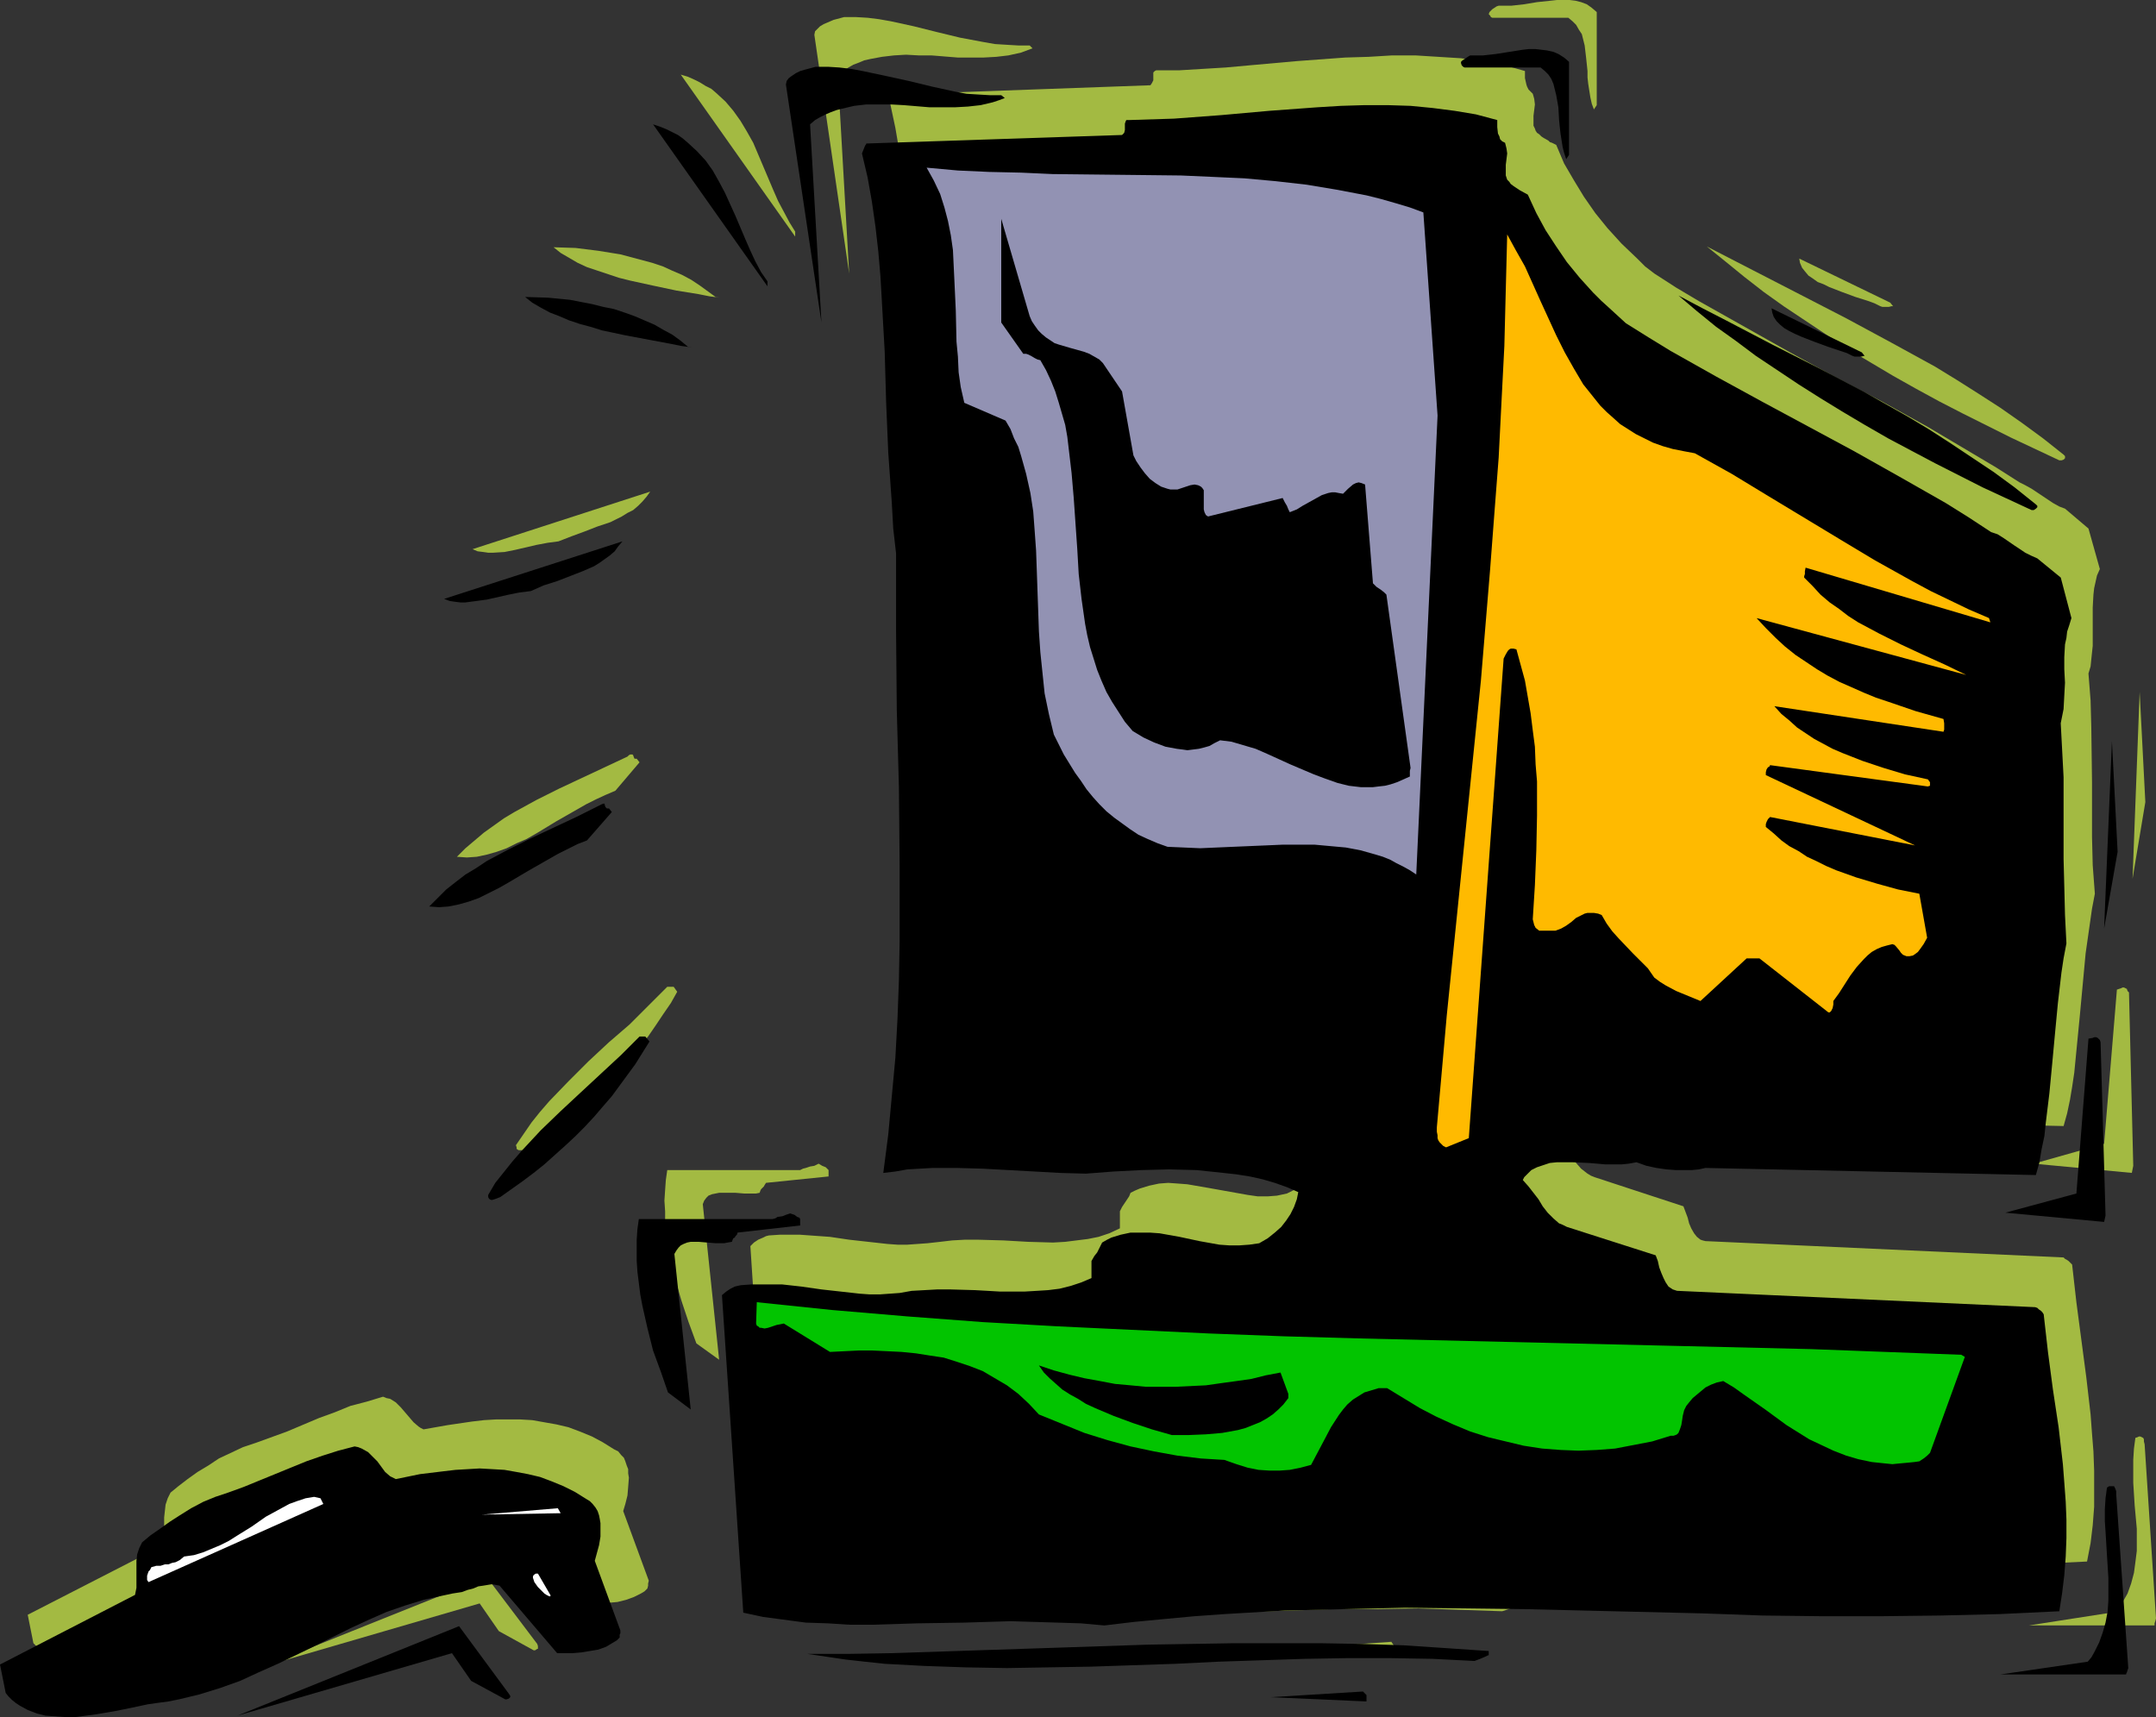 <?xml version="1.0" encoding="UTF-8" standalone="no"?>
<svg
   version="1.0"
   width="129.724mm"
   height="103.318mm"
   id="svg53"
   sodipodi:docname="Computer 10.wmf"
   xmlns:inkscape="http://www.inkscape.org/namespaces/inkscape"
   xmlns:sodipodi="http://sodipodi.sourceforge.net/DTD/sodipodi-0.dtd"
   xmlns="http://www.w3.org/2000/svg"
   xmlns:svg="http://www.w3.org/2000/svg">
  <rect width="100%" height="100%" fill="#333333" stroke="none"/>
  <sodipodi:namedview
     id="namedview53"
     pagecolor="#ffffff"
     bordercolor="#000000"
     borderopacity="0.25"
     inkscape:showpageshadow="2"
     inkscape:pageopacity="0.0"
     inkscape:pagecheckerboard="0"
     inkscape:deskcolor="#d1d1d1"
     inkscape:document-units="mm" />
  <defs
     id="defs1">
    <pattern
       id="WMFhbasepattern"
       patternUnits="userSpaceOnUse"
       width="6"
       height="6"
       x="0"
       y="0" />
  </defs>
  <path
     style="fill:#a3ba42;fill-opacity:1;fill-rule:evenodd;stroke:none"
     d="m 490.294,368.035 -2.586,-39.582 -0.162,-0.646 v -0.485 l -0.162,-0.323 -0.323,-0.162 -0.323,-0.162 h -0.323 l -0.323,0.162 -0.485,0.162 -0.323,2.423 -0.162,2.585 v 2.585 2.585 l 0.323,5.17 0.485,5.332 v 5.008 l -0.323,2.585 -0.323,2.423 -0.646,2.423 -0.808,2.262 -1.293,2.262 -0.646,0.969 -0.808,1.131 v -0.162 l -19.715,3.07 h 28.603 v -0.162 -0.323 l 0.162,-0.485 z"
     id="path1" />
  <path
     style="fill:#a3ba42;fill-opacity:1;fill-rule:evenodd;stroke:none"
     d="m 487.87,182.402 -1.293,-25.042 -1.616,42.49 z"
     id="path2" />
  <path
     style="fill:#a3ba42;fill-opacity:1;fill-rule:evenodd;stroke:none"
     d="m 485.123,265.121 -0.97,-39.421 -0.323,-0.323 -0.162,-0.485 -0.323,-0.162 -0.323,-0.162 h -0.323 l -0.323,0.162 -0.97,0.323 -2.909,35.059 -15.998,4.524 22.301,2.1 z"
     id="path3" />
  <path
     style="fill:#a3ba42;fill-opacity:1;fill-rule:evenodd;stroke:none"
     d="m 477.527,129.41 -2.586,-9.209 -5.333,-4.524 -1.293,-0.485 -1.454,-0.808 -2.424,-1.616 -2.424,-1.616 -1.454,-0.808 -1.293,-0.646 -5.333,-3.393 -5.171,-3.07 -10.342,-6.139 -10.504,-5.816 -10.504,-5.493 -10.342,-5.655 -10.342,-5.816 -10.342,-5.816 -5.171,-3.07 -5.01,-3.231 -2.101,-1.616 -1.778,-1.777 -3.555,-3.393 -3.232,-3.554 -2.747,-3.393 -2.586,-3.716 -2.262,-3.716 -2.262,-3.877 -1.778,-4.201 -0.97,-0.485 -0.485,-0.162 -0.323,-0.323 -1.131,-0.646 -0.485,-0.323 -0.485,-0.485 -0.485,-0.323 -0.323,-0.485 -0.162,-0.485 -0.323,-0.646 v -1.131 -1.131 l 0.323,-2.585 -0.162,-1.292 -0.323,-1.131 -0.485,-0.485 -0.485,-0.485 -0.323,-0.646 -0.162,-0.485 -0.323,-1.454 v -1.616 l -2.262,-0.646 -2.424,-0.646 -5.01,-0.969 -4.848,-0.646 -5.171,-0.323 -5.171,-0.323 h -5.333 l -5.333,0.323 -5.333,0.162 -10.989,0.808 -10.827,0.969 -5.333,0.485 -5.333,0.323 -5.333,0.323 h -5.171 l -0.323,0.162 -0.323,0.323 v 0.323 0.485 0.969 l -0.323,0.646 -0.323,0.485 -58.176,2.1 -0.162,0.162 -0.323,0.485 -0.323,0.646 -0.162,0.969 1.131,5.331 0.97,5.655 0.808,5.493 0.646,5.655 0.485,5.655 0.485,5.655 0.485,11.471 0.485,11.471 0.485,11.632 0.646,11.471 0.485,5.655 0.646,5.655 -0.162,8.886 v 8.886 l 0.323,17.772 0.323,17.61 0.162,17.61 v 8.886 8.724 l -0.162,8.724 -0.323,8.886 -0.485,8.724 -0.646,8.724 -0.97,8.724 -1.131,8.724 2.747,-0.323 2.747,-0.323 5.656,-0.485 h 5.818 l 5.818,0.162 11.635,0.808 5.979,0.162 5.656,0.162 6.302,-0.485 6.464,-0.323 h 6.302 l 6.141,0.162 3.07,0.162 3.07,0.323 3.07,0.323 2.909,0.485 2.909,0.808 2.747,0.808 2.747,0.808 2.747,1.131 -0.485,1.777 -0.485,1.616 -0.808,1.616 -0.97,1.616 -1.293,1.454 -1.454,1.292 -1.616,1.292 -1.939,0.969 -2.262,0.485 -2.101,0.162 h -2.262 l -2.262,-0.323 -4.525,-0.808 -4.525,-0.808 -4.686,-0.808 -2.101,-0.162 -2.262,-0.162 -2.101,0.162 -2.262,0.485 -2.101,0.646 -1.131,0.485 -0.97,0.485 -0.323,0.808 -0.323,0.485 -0.646,0.969 -0.646,0.969 -0.485,0.969 v 3.877 l -2.424,1.131 -2.424,0.808 -2.424,0.485 -2.586,0.323 -2.586,0.323 -2.747,0.162 -5.656,-0.162 -5.656,-0.323 -5.818,-0.162 h -2.909 l -2.909,0.162 -2.747,0.323 -2.909,0.323 -2.262,0.162 -2.262,0.162 h -2.262 l -2.262,-0.162 -4.363,-0.485 -4.363,-0.485 -4.363,-0.646 -4.525,-0.323 -2.262,-0.162 h -2.262 -2.424 l -2.424,0.162 -0.646,0.162 -0.646,0.323 -1.131,0.485 -0.97,0.646 -0.808,0.808 4.686,72.056 4.686,1.131 4.848,0.646 4.686,0.485 5.01,0.323 5.01,0.162 h 5.171 l 10.342,-0.162 10.504,-0.323 10.666,-0.162 h 5.333 l 5.171,0.162 5.333,0.323 5.333,0.485 6.787,-0.808 6.949,-0.808 6.787,-0.646 6.949,-0.485 13.736,-0.808 13.574,-0.323 13.736,-0.162 h 13.413 l 13.736,0.162 13.413,0.323 27.149,0.808 13.574,0.323 13.413,0.162 13.413,0.162 13.574,-0.162 13.574,-0.485 13.413,-0.646 0.808,-4.201 0.485,-4.039 0.323,-4.201 v -4.201 -4.039 l -0.162,-4.362 -0.323,-4.039 -0.323,-4.362 -0.97,-8.401 -1.131,-8.563 -1.131,-8.563 -0.97,-8.563 -0.808,-0.808 -0.485,-0.323 -0.323,-0.162 -0.323,-0.323 -81.446,-3.716 -0.646,-0.162 -0.485,-0.162 -0.808,-0.646 -0.646,-0.808 -0.646,-1.131 -0.485,-1.131 -0.323,-1.292 -0.485,-1.292 -0.485,-1.292 -20.2,-6.624 -0.808,-0.323 -0.808,-0.485 -1.454,-1.131 -1.131,-1.292 -1.131,-1.454 -1.131,-1.454 -0.97,-1.616 -1.293,-1.454 -1.293,-1.454 0.485,-0.646 0.485,-0.485 0.97,-1.131 1.293,-0.646 1.454,-0.485 1.616,-0.485 1.616,-0.162 h 1.778 1.778 l 3.717,0.162 1.778,0.162 1.939,0.162 h 1.778 1.778 l 1.778,-0.162 1.616,-0.323 2.262,0.808 2.262,0.485 2.262,0.323 2.101,0.162 h 1.939 1.939 l 1.616,-0.162 1.454,-0.162 74.982,1.616 0.808,-2.908 0.646,-3.07 0.485,-2.908 0.485,-3.231 0.646,-6.624 0.646,-6.624 0.646,-6.947 0.646,-6.947 0.97,-6.786 0.485,-3.393 0.646,-3.393 -0.485,-6.462 -0.162,-6.462 v -6.301 -6.139 l -0.162,-12.44 -0.162,-6.139 -0.485,-6.139 0.485,-1.616 0.162,-1.616 0.323,-3.07 v -2.908 -2.908 -2.908 l 0.162,-2.908 0.162,-1.454 0.323,-1.454 0.323,-1.454 z"
     id="path4" />
  <path
     style="fill:#a3ba42;fill-opacity:1;fill-rule:evenodd;stroke:none"
     d="m 469.286,103.399 -4.686,-3.716 -4.848,-3.554 -4.848,-3.393 -5.01,-3.231 -4.848,-3.07 -5.01,-3.07 -10.019,-5.493 -10.181,-5.493 -10.342,-5.331 -10.666,-5.493 -5.333,-2.747 -5.333,-2.747 4.202,3.393 4.363,3.554 4.363,3.393 4.525,3.231 4.848,3.231 4.848,3.231 4.848,3.231 5.171,3.07 5.171,3.07 5.171,2.908 5.333,2.908 5.333,2.747 10.989,5.493 10.989,5.17 h 0.485 l 0.485,-0.162 0.323,-0.323 v -0.162 -0.323 z"
     id="path5" />
  <path
     style="fill:#a3ba42;fill-opacity:1;fill-rule:evenodd;stroke:none"
     d="m 458.62,129.41 -4.525,-2.1 -4.363,-1.939 -4.202,-2.262 -4.363,-2.262 -8.403,-4.685 -8.08,-4.847 -8.08,-4.847 -8.242,-5.008 -8.242,-4.847 -8.242,-4.847 -2.586,-0.485 -2.424,-0.485 -2.262,-0.646 -2.262,-0.808 -2.101,-0.808 -1.939,-1.131 -1.778,-1.131 -1.616,-1.131 -1.616,-1.292 -1.616,-1.454 -1.293,-1.454 -1.454,-1.616 -1.293,-1.616 -1.131,-1.616 -2.262,-3.554 -2.101,-3.716 -1.939,-3.716 -3.555,-7.916 -3.555,-7.916 -1.939,-3.716 -2.101,-3.716 -0.323,12.763 -0.323,12.602 -0.485,12.763 -0.808,12.602 -0.808,12.763 -0.97,12.602 -2.262,25.527 -2.424,25.365 -2.747,25.365 -2.424,25.527 -2.424,25.365 v 0.969 l 0.162,0.808 0.162,0.646 0.162,0.485 0.162,0.485 0.323,0.485 0.485,0.323 0.646,0.323 5.171,-2.1 7.918,-109.053 0.485,-0.969 0.485,-0.808 0.323,-0.162 0.485,-0.162 0.485,-0.162 0.646,0.162 1.131,3.554 0.808,3.716 0.808,3.554 0.646,3.716 0.485,3.877 0.323,3.877 0.323,3.877 0.162,3.877 v 7.916 l -0.162,7.916 -0.323,7.755 -0.485,7.755 0.162,0.808 0.162,0.646 0.485,0.646 0.646,0.485 h 0.97 0.808 1.939 l 0.646,-0.162 0.646,-0.323 1.131,-0.646 2.262,-1.616 1.293,-0.808 0.646,-0.162 0.646,-0.323 h 0.808 0.808 0.808 l 0.808,0.323 1.293,2.1 1.293,1.777 1.454,1.777 1.616,1.616 1.454,1.616 1.778,1.777 1.616,1.777 1.616,1.939 1.131,0.969 1.293,0.808 2.586,1.292 2.586,1.131 2.747,1.131 10.666,-9.532 h 2.747 l 15.837,12.117 h 0.323 l 0.162,-0.162 0.323,-0.808 0.162,-0.808 0.162,-0.646 1.131,-1.939 2.586,-4.039 1.454,-1.939 1.616,-1.777 0.97,-0.808 0.97,-0.808 0.97,-0.485 1.131,-0.485 1.131,-0.485 1.293,-0.323 0.485,0.162 0.485,0.323 0.808,0.969 0.323,0.485 0.485,0.485 0.646,0.323 0.808,0.162 0.646,-0.323 0.646,-0.323 0.485,-0.485 0.485,-0.485 0.808,-1.292 0.485,-0.646 0.485,-0.808 -1.939,-10.017 -4.686,-0.969 -4.848,-1.131 -4.686,-1.616 -4.686,-1.616 -4.363,-1.939 -2.262,-1.131 -1.939,-1.131 -1.939,-1.292 -1.939,-1.292 -1.778,-1.454 -1.616,-1.616 v -0.646 l 0.162,-0.485 0.162,-0.485 0.646,-0.646 32.966,6.462 -33.936,-15.994 v -0.646 l 0.162,-0.646 0.162,-0.485 0.323,-0.162 0.323,-0.162 35.714,4.685 0.485,-0.162 0.162,-0.323 -0.162,-0.485 -0.485,-0.646 -5.01,-1.131 -5.01,-1.454 -4.686,-1.454 -4.686,-1.939 -2.101,-0.969 -2.262,-1.131 -2.101,-1.131 -1.939,-1.292 -1.939,-1.292 -1.778,-1.454 -1.778,-1.616 -1.616,-1.777 38.461,5.978 0.162,-0.646 0.162,-0.646 -0.162,-0.808 -0.162,-0.969 -6.302,-1.777 -5.979,-1.939 -2.909,-1.131 -2.909,-1.131 -2.747,-1.131 -2.747,-1.292 -2.586,-1.454 -2.586,-1.454 -2.424,-1.616 -2.424,-1.616 -2.262,-1.939 -2.262,-1.939 -2.101,-2.262 -2.101,-2.262 47.51,12.925 -4.848,-2.423 -5.01,-2.262 -5.01,-2.262 -4.848,-2.423 -4.686,-2.585 -2.262,-1.454 -2.101,-1.454 -2.262,-1.616 -1.939,-1.777 -1.939,-1.939 -1.778,-1.939 v -0.323 -0.323 -0.646 l 0.162,-0.808 42.178,12.44 z"
     id="path6" />
  <path
     style="fill:#a3ba42;fill-opacity:1;fill-rule:evenodd;stroke:none"
     d="m 452.318,296.787 -16.968,-0.646 -17.13,-0.485 -34.259,-0.969 -34.259,-0.808 -34.098,-0.808 -17.13,-0.485 -17.291,-0.646 -16.968,-0.646 -17.291,-0.969 -17.13,-1.131 -17.13,-1.131 -17.13,-1.454 -17.13,-1.777 -0.162,5.008 0.323,0.323 0.162,0.323 0.808,0.323 h 0.646 l 0.97,-0.162 1.778,-0.485 0.97,-0.162 0.808,-0.162 10.342,6.462 6.464,-0.323 3.394,-0.162 3.232,0.162 3.232,0.162 3.232,0.323 3.232,0.485 3.07,0.646 3.07,0.808 2.909,0.969 2.909,1.292 2.909,1.454 2.586,1.616 2.586,1.939 2.424,2.262 2.262,2.423 5.171,2.262 5.171,1.939 5.333,1.616 5.333,1.454 5.171,1.292 5.494,0.808 5.333,0.646 5.333,0.323 2.747,0.969 2.424,0.808 2.586,0.485 2.262,0.323 h 2.424 l 2.424,-0.323 2.262,-0.485 2.424,-0.646 1.616,-2.585 1.454,-2.908 1.454,-2.908 1.778,-2.908 0.97,-1.292 1.131,-1.131 1.131,-1.131 1.293,-0.808 1.454,-0.808 1.454,-0.485 1.778,-0.323 1.778,-0.162 3.717,2.423 3.717,2.1 3.878,1.939 3.717,1.777 4.04,1.616 3.878,1.292 4.04,1.131 4.202,0.808 4.04,0.646 4.202,0.323 4.202,0.162 4.202,-0.162 4.202,-0.323 4.202,-0.646 4.202,-0.969 4.202,-1.292 h 0.485 l 0.485,-0.162 0.485,-0.162 0.323,-0.323 0.323,-0.646 0.162,-1.131 0.162,-0.969 0.162,-1.131 0.323,-1.131 0.646,-1.131 0.646,-0.808 0.646,-0.808 0.97,-0.969 0.97,-0.808 1.131,-0.808 1.131,-0.646 1.454,-0.485 1.454,-0.323 2.262,1.454 2.424,1.777 4.686,3.231 5.01,3.554 2.586,1.616 2.586,1.616 2.747,1.454 2.747,1.292 2.747,0.969 2.909,0.808 3.07,0.646 3.07,0.323 1.616,0.162 1.616,-0.162 h 1.616 l 1.616,-0.323 1.131,-0.162 0.97,-0.485 0.97,-0.808 0.485,-0.485 8.08,-21.811 z"
     id="path7" />
  <path
     style="fill:#a3ba42;fill-opacity:1;fill-rule:evenodd;stroke:none"
     d="m 429.856,68.825 -20.685,-10.017 0.162,0.969 0.485,1.131 0.646,0.808 0.808,0.969 0.97,0.646 1.131,0.808 1.293,0.485 1.293,0.646 2.909,1.131 3.07,1.131 3.07,0.969 1.293,0.485 1.293,0.646 0.485,0.162 h 0.485 0.97 l 0.646,-0.162 h 0.162 0.162 z"
     id="path8" />
  <path
     style="fill:#a3ba42;fill-opacity:1;fill-rule:evenodd;stroke:none"
     d="M 363.115,23.911 V 2.747 l -1.131,-0.969 -1.131,-0.808 -1.293,-0.485 L 358.267,0.162 356.974,0 h -1.454 -1.454 l -1.454,0.162 -3.07,0.323 -2.909,0.485 -2.909,0.323 h -1.616 -1.293 l -0.485,0.162 -0.485,0.323 -0.485,0.323 -0.323,0.323 -0.323,0.323 -0.162,0.485 0.323,0.323 0.162,0.323 0.323,0.162 h 17.291 l 0.97,0.808 0.808,0.808 0.646,1.131 0.646,0.969 0.323,1.292 0.323,1.292 0.323,2.747 0.323,3.07 v 1.454 l 0.162,1.454 0.485,3.07 0.323,1.454 0.485,1.292 z"
     id="path9" />
  <path
     style="fill:#a3ba42;fill-opacity:1;fill-rule:evenodd;stroke:none"
     d="m 345.016,364.158 -9.696,-0.646 -9.696,-0.646 -9.534,-0.323 -9.696,-0.162 h -9.696 -9.696 l -19.392,0.485 -9.696,0.162 -9.696,0.485 -19.392,0.646 -19.392,0.485 -9.858,0.162 h -9.696 l 4.363,0.646 4.363,0.646 4.525,0.485 4.525,0.485 9.05,0.646 9.211,0.162 9.373,0.162 9.534,-0.162 9.534,-0.162 19.392,-0.646 9.858,-0.485 19.554,-0.646 h 9.696 l 9.696,-0.162 9.534,0.323 9.534,0.323 1.454,-0.485 0.485,-0.162 0.485,-0.162 0.485,-0.162 0.162,-0.162 0.323,-0.162 v 0 z"
     id="path10" />
  <path
     style="fill:#a3ba42;fill-opacity:1;fill-rule:evenodd;stroke:none"
     d="m 333.38,83.204 -3.394,-46.206 -3.07,-0.969 -3.232,-1.131 -3.394,-0.808 -3.232,-0.808 -3.232,-0.808 -3.555,-0.646 -6.787,-0.969 -6.949,-0.808 -7.11,-0.646 -7.272,-0.485 -7.272,-0.162 -14.544,-0.323 -14.544,-0.162 -7.272,-0.162 -7.272,-0.323 -7.11,-0.323 -7.11,-0.646 0.97,1.454 0.808,1.454 1.293,3.07 1.131,3.07 0.808,3.231 0.646,3.231 0.323,3.231 0.323,3.393 0.162,3.393 0.162,6.947 0.162,7.109 0.323,3.554 0.323,3.393 0.485,3.554 0.646,3.393 9.534,4.201 0.97,1.939 0.97,1.939 0.808,1.939 0.646,2.1 1.293,4.201 0.808,4.201 0.646,4.362 0.485,4.362 0.323,4.524 0.162,4.524 0.162,4.524 0.323,9.371 0.162,4.524 0.485,4.847 0.646,4.524 0.808,4.847 1.131,4.524 1.293,2.262 1.131,2.262 1.131,2.1 1.293,2.1 1.293,1.939 1.454,1.777 1.293,1.777 1.616,1.777 1.616,1.454 1.616,1.454 1.778,1.454 1.778,1.292 1.939,1.131 2.101,1.131 2.262,0.969 2.262,0.808 3.717,0.162 h 3.717 l 7.595,-0.162 7.434,-0.323 3.717,-0.162 h 3.717 3.717 l 3.555,0.162 3.555,0.485 3.394,0.646 3.394,0.808 1.454,0.485 1.616,0.646 1.616,0.808 1.454,0.808 1.454,0.969 1.616,0.969 z"
     id="path11" />
  <path
     style="fill:#a3ba42;fill-opacity:1;fill-rule:evenodd;stroke:none"
     d="m 327.24,163.338 -5.656,-39.421 -0.485,-0.485 -0.808,-0.646 -0.97,-0.646 -0.808,-0.808 -1.778,-22.457 -0.646,-0.323 -0.808,-0.162 -0.646,0.162 -0.646,0.323 -1.131,0.969 -1.131,1.131 -0.97,-0.162 -0.808,-0.162 h -0.808 l -0.808,0.162 -1.454,0.485 -1.454,0.808 -1.293,0.808 -1.454,0.808 -1.454,0.808 -1.454,0.646 -0.485,-0.646 -0.323,-0.808 -0.485,-0.808 -0.485,-0.969 -16.968,4.362 -0.485,-0.485 -0.323,-0.485 v -0.808 l -0.162,-0.808 v -0.808 l 0.162,-0.969 -0.162,-1.777 -0.162,-0.485 -0.485,-0.323 -0.162,-0.162 -0.485,-0.162 -0.808,-0.162 -0.97,0.323 -1.939,0.485 -0.97,0.323 -0.808,0.162 -0.808,-0.162 h -0.646 l -1.454,-0.646 -1.293,-0.808 -1.131,-0.969 -1.131,-1.292 -1.131,-1.292 -0.808,-1.454 -0.646,-1.292 -2.747,-14.379 -4.363,-6.624 -0.808,-0.808 -0.97,-0.646 -1.293,-0.485 -1.293,-0.646 -2.747,-0.808 -2.909,-0.646 -0.97,-0.485 -0.97,-0.485 -0.97,-0.808 -0.808,-0.808 -0.97,-0.808 -0.646,-0.969 -0.646,-1.131 -0.646,-0.969 -6.464,-22.295 V 62.039 l 5.01,7.109 h 0.646 l 0.485,0.162 0.808,0.323 0.808,0.646 0.485,0.162 0.646,0.323 1.293,2.262 1.131,2.262 0.97,2.423 0.97,2.585 1.293,5.17 0.485,2.585 0.485,2.747 0.646,5.655 0.485,5.493 0.646,11.632 0.485,5.655 0.485,5.655 0.808,5.655 0.646,2.585 0.646,2.747 0.646,2.585 0.808,2.585 0.97,2.585 1.131,2.423 1.293,2.423 1.454,2.262 1.616,2.1 1.778,2.1 2.424,1.454 2.424,1.131 2.424,0.969 2.586,0.646 1.293,0.162 h 1.293 1.293 l 1.131,-0.162 1.293,-0.323 1.293,-0.485 1.131,-0.485 1.131,-0.808 2.747,0.485 2.586,0.646 2.747,0.969 2.586,0.969 5.333,2.423 5.333,2.262 2.586,1.131 2.747,0.808 2.747,0.646 2.586,0.323 h 1.454 1.293 l 1.454,-0.162 1.454,-0.162 1.293,-0.323 1.454,-0.485 1.293,-0.646 1.454,-0.646 v -0.323 -0.323 l 0.162,-0.485 z"
     id="path12" />
  <path
     style="fill:#a3ba42;fill-opacity:1;fill-rule:evenodd;stroke:none"
     d="m 317.059,374.336 -0.646,-0.969 -21.17,1.454 21.816,0.808 z"
     id="path13" />
  <path
     style="fill:#a3ba42;fill-opacity:1;fill-rule:evenodd;stroke:none"
     d="m 299.283,305.673 -1.616,-4.847 -3.394,0.808 -3.394,0.646 -3.394,0.646 -3.394,0.485 -3.394,0.323 -3.555,0.162 -3.394,0.323 h -3.394 l -3.555,-0.162 -3.394,-0.323 -3.394,-0.323 -3.555,-0.485 -3.394,-0.646 -3.555,-0.808 -3.394,-0.969 -3.555,-1.131 1.131,1.454 1.293,1.454 1.454,1.131 1.616,1.292 1.616,1.131 1.778,1.131 1.939,0.969 1.939,0.969 4.202,1.777 4.363,1.616 4.525,1.454 4.525,1.454 h 3.878 l 3.878,-0.323 3.717,-0.323 1.778,-0.323 1.778,-0.323 1.616,-0.485 1.616,-0.646 1.616,-0.646 1.454,-0.808 1.454,-0.969 1.293,-1.131 1.293,-1.131 0.97,-1.454 z"
     id="path14" />
  <path
     style="fill:#a3ba42;fill-opacity:1;fill-rule:evenodd;stroke:none"
     d="m 234.158,10.34 h -2.586 l -2.747,-0.162 -2.586,-0.162 -2.747,-0.485 -5.171,-0.969 -5.333,-1.292 -5.171,-1.292 -5.171,-1.131 -2.747,-0.485 -2.586,-0.323 -2.747,-0.162 h -2.586 l -2.424,0.646 -1.131,0.485 -1.131,0.485 -0.808,0.485 -0.646,0.646 -0.485,0.485 -0.162,0.808 7.918,54.284 -2.586,-45.237 1.131,-0.808 1.293,-0.808 1.131,-0.646 1.293,-0.485 1.131,-0.485 1.454,-0.323 2.586,-0.485 2.747,-0.323 2.747,-0.162 2.909,0.162 h 2.909 l 5.979,0.485 h 2.909 2.909 l 2.909,-0.162 2.747,-0.323 2.909,-0.646 1.293,-0.485 1.293,-0.485 z"
     id="path15" />
  <path
     style="fill:#a3ba42;fill-opacity:1;fill-rule:evenodd;stroke:none"
     d="m 188.425,266.09 -0.323,-0.323 -0.323,-0.323 -0.808,-0.323 -0.808,-0.485 -0.97,0.485 -0.97,0.162 -0.97,0.323 -0.646,0.162 -0.323,0.162 -0.323,0.162 h -30.219 l -0.323,2.262 -0.162,2.262 -0.162,2.423 0.162,2.423 v 2.423 l 0.323,2.585 0.485,2.585 0.323,2.585 1.131,5.17 1.454,5.008 1.616,4.847 1.778,4.847 5.171,3.716 -3.717,-35.382 0.323,-0.808 0.485,-0.646 0.485,-0.485 0.808,-0.323 0.808,-0.162 0.808,-0.162 h 1.778 1.939 l 1.939,0.162 h 1.939 0.808 l 0.808,-0.162 0.162,-0.485 0.162,-0.323 0.323,-0.323 0.323,-0.323 0.162,-0.323 0.323,-0.485 14.221,-1.454 z"
     id="path16" />
  <path
     style="fill:#a3ba42;fill-opacity:1;fill-rule:evenodd;stroke:none"
     d="m 180.83,52.669 -1.293,-2.1 -1.293,-2.423 -1.293,-2.423 -1.131,-2.585 -2.262,-5.331 -2.262,-5.331 -1.454,-2.585 -1.454,-2.423 -1.616,-2.262 -1.778,-2.1 -2.101,-1.939 -1.131,-0.969 -1.293,-0.646 -1.293,-0.808 -1.293,-0.646 -1.454,-0.646 -1.616,-0.485 26.018,36.836 z"
     id="path17" />
  <path
     style="fill:#a3ba42;fill-opacity:1;fill-rule:evenodd;stroke:none"
     d="m 162.731,67.532 -1.778,-1.292 -1.778,-1.292 -1.939,-1.292 -2.101,-1.131 -2.262,-0.969 -2.101,-0.969 -2.424,-0.808 -2.424,-0.646 -2.424,-0.646 -2.424,-0.646 -5.01,-0.808 -5.171,-0.646 -5.01,-0.162 1.616,1.292 1.939,1.131 1.939,1.131 2.101,0.969 2.424,0.808 2.424,0.808 2.424,0.808 2.586,0.646 5.171,1.131 5.333,1.131 5.01,0.808 2.424,0.485 2.424,0.323 z"
     id="path18" />
  <path
     style="fill:#a3ba42;fill-opacity:1;fill-rule:evenodd;stroke:none"
     d="m 153.197,224.408 h -1.454 l -4.202,4.201 -4.363,4.362 -4.686,4.039 -4.686,4.362 -4.525,4.524 -4.363,4.524 -2.101,2.423 -1.939,2.423 -1.778,2.585 -1.778,2.585 0.162,0.485 v 0.323 l 0.162,0.162 0.323,0.162 h 0.323 0.485 l 0.646,-0.162 0.646,-0.323 2.586,-1.777 2.586,-1.939 2.424,-1.939 2.424,-1.939 4.686,-4.039 4.525,-4.362 2.101,-2.262 2.101,-2.423 1.939,-2.423 1.939,-2.262 1.778,-2.585 1.616,-2.423 1.778,-2.585 1.454,-2.585 z"
     id="path19" />
  <path
     style="fill:#a3ba42;fill-opacity:1;fill-rule:evenodd;stroke:none"
     d="m 147.541,359.472 -5.818,-15.833 0.485,-1.616 0.485,-1.939 0.162,-1.939 0.162,-2.1 -0.162,-0.969 v -0.969 l -0.323,-0.808 -0.323,-0.969 -0.323,-0.808 -0.646,-0.646 -0.646,-0.808 -0.97,-0.485 -2.586,-1.616 -2.424,-1.292 -2.747,-1.131 -2.586,-0.969 -2.747,-0.646 -2.747,-0.485 -2.747,-0.485 -2.747,-0.162 h -2.747 -2.747 l -2.747,0.162 -2.747,0.323 -5.494,0.808 -5.494,0.969 -0.646,-0.323 -0.485,-0.323 -1.131,-0.969 -1.939,-2.262 -0.97,-1.131 -1.131,-1.131 -1.293,-0.808 -0.808,-0.162 -0.808,-0.323 -3.717,1.131 -3.717,0.969 -3.555,1.454 -3.555,1.292 -7.272,3.07 -3.555,1.292 -3.555,1.292 -2.909,0.969 -2.747,1.292 -2.747,1.292 -2.424,1.616 -2.424,1.454 -2.262,1.616 -2.101,1.616 -1.778,1.454 -0.646,1.292 -0.485,1.454 -0.162,1.454 -0.162,1.454 v 3.07 1.616 l -0.162,1.616 -30.866,15.833 1.293,6.462 0.808,0.808 0.808,0.808 0.808,0.646 0.808,0.646 1.939,0.969 1.939,0.808 2.101,0.485 2.262,0.162 2.101,0.162 h 2.424 l 2.262,-0.323 2.424,-0.323 4.686,-0.808 4.848,-0.969 2.101,-0.485 2.262,-0.323 2.424,-0.323 2.424,-0.485 4.848,-1.131 4.525,-1.454 4.525,-1.616 4.363,-1.777 4.202,-1.939 8.403,-4.201 8.242,-4.039 4.04,-1.777 4.202,-1.777 4.04,-1.454 4.363,-1.292 4.363,-1.131 2.101,-0.323 2.262,-0.323 2.424,-0.969 1.293,-0.323 0.97,-0.162 1.131,-0.323 h 0.97 0.808 l 0.808,0.323 13.09,15.187 h 1.778 1.778 l 2.101,-0.162 1.778,-0.162 1.939,-0.485 1.778,-0.646 1.616,-0.808 0.808,-0.485 0.646,-0.646 0.162,-0.646 v -0.485 z"
     id="path20" />
  <path
     style="fill:#a3ba42;fill-opacity:1;fill-rule:evenodd;stroke:none"
     d="m 147.864,111.8 -40.4,13.086 1.131,0.485 1.293,0.162 1.131,0.162 h 1.131 l 2.586,-0.162 2.424,-0.485 4.848,-1.131 2.586,-0.485 2.424,-0.323 2.909,-1.131 3.07,-1.131 2.909,-1.131 2.909,-0.969 2.586,-1.292 1.293,-0.808 1.293,-0.646 1.131,-0.969 0.97,-0.969 0.97,-1.131 z"
     id="path21" />
  <path
     style="fill:#a3ba42;fill-opacity:1;fill-rule:evenodd;stroke:none"
     d="m 144.793,172.547 h -0.485 l -0.162,-0.323 -0.162,-0.485 -0.162,-0.162 h -0.162 -0.323 l -0.323,0.162 -0.323,0.323 -5.171,2.423 -5.171,2.423 -5.171,2.423 -5.171,2.585 -5.01,2.747 -2.424,1.454 -2.262,1.616 -2.262,1.616 -2.101,1.777 -2.101,1.777 -1.939,1.939 2.262,0.162 2.262,-0.162 2.262,-0.485 2.262,-0.646 2.262,-0.808 2.262,-1.131 2.262,-0.969 2.262,-1.292 4.525,-2.747 2.262,-1.292 2.262,-1.292 2.262,-1.292 2.262,-1.131 2.101,-0.969 2.262,-0.969 5.494,-6.462 z"
     id="path22" />
  <path
     style="fill:#a3ba42;fill-opacity:1;fill-rule:evenodd;stroke:none"
     d="m 133.158,331.845 -17.291,1.292 18.099,-0.323 z"
     id="path23" />
  <path
     style="fill:#a3ba42;fill-opacity:1;fill-rule:evenodd;stroke:none"
     d="m 131.542,351.394 -2.747,-4.847 -0.646,0.162 -0.323,0.162 -0.162,0.323 -0.162,0.485 0.162,0.485 0.323,0.485 0.808,0.969 0.97,1.131 0.485,0.323 0.485,0.323 0.323,0.323 h 0.323 0.162 z"
     id="path24" />
  <path
     style="fill:#a3ba42;fill-opacity:1;fill-rule:evenodd;stroke:none"
     d="m 122.169,373.851 -11.474,-15.187 -50.419,20.195 48.803,-14.217 4.363,6.301 7.918,4.362 h 0.323 l 0.485,-0.323 h 0.162 v -0.323 -0.323 z"
     id="path25" />
  <path
     style="fill:#a3ba42;fill-opacity:1;fill-rule:evenodd;stroke:none"
     d="m 79.184,329.422 -1.293,-0.323 -2.101,0.485 -1.939,0.485 -1.778,0.808 -1.778,0.808 -3.394,1.939 -3.394,2.262 -3.394,2.1 -1.778,1.131 -1.778,0.969 -1.939,0.969 -1.939,0.646 -2.101,0.646 -2.262,0.485 -1.131,0.646 -0.808,0.485 -0.97,0.323 -0.808,0.162 -0.808,0.162 -0.97,0.162 -0.97,0.162 -0.97,0.162 -0.323,0.323 -0.162,0.323 -0.162,0.323 -0.323,0.969 -0.162,0.485 0.162,0.485 0.162,0.485 39.754,-17.61 z"
     id="path26" />
  <path
     style="fill:#a3ba42;fill-opacity:1;fill-rule:evenodd;stroke:none"
     d="m 34.259,369.974 -22.301,2.262 z"
     id="path27" />
  <path
     style="fill:#000000;fill-opacity:1;fill-rule:evenodd;stroke:none"
     d="m 483.991,379.344 -2.747,-39.582 v -0.646 l -0.162,-0.485 -0.162,-0.323 -0.162,-0.323 h -0.323 -0.323 -0.485 l -0.485,0.323 -0.323,2.423 -0.162,2.585 v 2.585 l 0.162,2.423 0.323,5.331 0.323,5.17 v 5.17 l -0.162,2.423 -0.485,2.585 -0.646,2.262 -0.808,2.262 -1.131,2.262 -0.646,1.131 -0.808,0.969 -19.877,2.908 h 28.603 v -0.162 l 0.162,-0.323 0.162,-0.485 z"
     id="path28" />
  <path
     style="fill:#000000;fill-opacity:1;fill-rule:evenodd;stroke:none"
     d="m 481.567,193.711 -1.293,-25.203 -1.778,42.652 z"
     id="path29" />
  <path
     style="fill:#000000;fill-opacity:1;fill-rule:evenodd;stroke:none"
     d="m 478.82,276.43 -1.131,-39.421 -0.162,-0.485 -0.323,-0.323 -0.162,-0.162 -0.323,-0.162 h -0.485 l -0.323,0.162 -0.97,0.162 -2.747,35.22 -16.16,4.362 22.462,2.1 z"
     id="path30" />
  <path
     style="fill:#000000;fill-opacity:1;fill-rule:evenodd;stroke:none"
     d="m 471.063,140.558 -2.424,-9.209 -5.333,-4.362 -1.454,-0.646 -1.293,-0.646 -2.424,-1.616 -2.586,-1.777 -1.293,-0.808 -1.454,-0.485 -5.171,-3.393 -5.171,-3.231 -10.504,-5.978 -10.342,-5.816 -10.504,-5.655 -10.504,-5.655 -10.342,-5.655 -10.342,-5.816 -5.01,-3.07 -5.171,-3.231 -1.939,-1.777 -1.939,-1.777 -1.778,-1.616 -1.778,-1.777 -3.07,-3.393 -2.909,-3.554 -2.424,-3.554 -2.424,-3.716 -2.101,-3.877 -1.939,-4.201 -1.778,-0.969 -0.97,-0.646 -0.485,-0.323 -0.646,-0.485 -0.323,-0.485 -0.485,-0.485 -0.323,-0.969 v -1.131 -1.292 l 0.323,-2.585 -0.162,-1.131 -0.323,-1.292 -0.646,-0.323 -0.485,-0.485 -0.162,-0.646 -0.323,-0.646 -0.162,-1.454 v -1.616 l -2.424,-0.646 -2.424,-0.646 -4.848,-0.808 -5.01,-0.646 -5.01,-0.485 -5.171,-0.162 h -5.333 l -5.333,0.162 -5.333,0.323 -10.989,0.808 -10.827,0.969 -10.827,0.808 -5.171,0.162 -5.171,0.162 h -0.485 l -0.162,0.323 -0.162,0.485 v 0.485 0.969 l -0.162,0.646 -0.485,0.485 -58.176,1.939 v 0.162 l -0.162,0.162 -0.162,0.323 -0.323,0.808 -0.323,0.808 1.293,5.493 0.97,5.493 0.808,5.655 0.646,5.655 0.485,5.655 0.323,5.655 0.646,11.471 0.323,11.471 0.485,11.471 0.808,11.471 0.323,5.816 0.646,5.655 v 8.886 8.886 l 0.162,17.772 0.485,17.61 0.162,17.61 v 8.724 8.886 l -0.162,8.724 -0.323,8.724 -0.485,8.886 -0.808,8.724 -0.808,8.724 -1.131,8.724 2.747,-0.323 2.747,-0.485 5.656,-0.323 h 5.656 l 5.818,0.162 11.797,0.646 5.818,0.323 5.818,0.162 6.302,-0.485 6.302,-0.323 6.302,-0.162 6.302,0.162 3.07,0.323 3.07,0.323 2.909,0.323 3.07,0.485 2.909,0.646 2.747,0.808 2.747,0.969 2.586,1.131 -0.323,1.616 -0.646,1.777 -0.808,1.616 -0.97,1.454 -1.131,1.454 -1.454,1.292 -1.616,1.292 -1.939,1.131 -2.262,0.323 -2.262,0.162 h -2.262 l -2.262,-0.162 -4.525,-0.808 -4.525,-0.969 -4.525,-0.808 -2.262,-0.162 h -2.262 -2.101 l -2.262,0.485 -2.101,0.646 -0.97,0.485 -1.131,0.646 -0.323,0.646 -0.323,0.646 -0.485,0.969 -0.646,0.808 -0.646,1.131 v 3.877 l -2.262,0.969 -2.424,0.808 -2.586,0.646 -2.586,0.323 -2.586,0.162 -2.747,0.162 h -5.656 l -2.747,-0.162 -2.909,-0.162 -5.656,-0.162 h -2.909 l -2.909,0.162 -2.909,0.162 -2.747,0.485 -2.262,0.162 -2.262,0.162 h -2.262 l -2.262,-0.162 -4.363,-0.485 -4.363,-0.485 -4.525,-0.646 -4.363,-0.485 h -2.262 -2.424 -2.424 l -2.262,0.162 -0.808,0.162 -0.646,0.162 -0.97,0.485 -0.97,0.646 -0.97,0.808 4.848,72.218 4.525,0.969 4.848,0.646 4.848,0.646 5.01,0.162 5.01,0.323 h 5.01 l 10.342,-0.323 10.666,-0.162 10.504,-0.323 5.333,0.162 5.333,0.162 5.333,0.162 5.333,0.485 6.787,-0.808 6.787,-0.646 6.949,-0.646 6.787,-0.485 13.736,-0.808 13.736,-0.323 13.574,-0.323 13.574,0.162 13.574,0.162 13.574,0.323 26.987,0.646 13.574,0.485 13.574,0.162 h 13.413 l 13.574,-0.162 13.413,-0.323 13.574,-0.646 0.646,-4.201 0.485,-4.039 0.323,-4.201 0.162,-4.201 v -4.201 l -0.162,-4.039 -0.323,-4.362 -0.323,-4.201 -0.97,-8.401 -1.293,-8.563 -1.131,-8.563 -0.97,-8.563 -0.323,-0.485 -0.323,-0.323 -0.485,-0.323 -0.323,-0.323 -0.485,-0.162 -81.446,-3.716 -0.485,-0.162 -0.485,-0.162 -0.97,-0.646 -0.646,-0.969 -0.485,-0.969 -0.485,-1.131 -0.485,-1.292 -0.323,-1.454 -0.485,-1.292 -20.2,-6.462 -0.97,-0.485 -0.808,-0.323 -1.293,-1.131 -1.293,-1.292 -1.131,-1.454 -0.97,-1.616 -1.131,-1.454 -1.131,-1.454 -1.293,-1.454 0.323,-0.646 0.485,-0.485 1.131,-1.131 1.293,-0.646 1.454,-0.485 1.454,-0.485 1.616,-0.162 h 1.778 1.778 l 3.717,0.162 1.939,0.162 1.778,0.162 h 1.939 1.778 l 1.616,-0.162 1.778,-0.323 2.262,0.808 2.262,0.485 2.262,0.323 2.101,0.162 h 1.939 1.778 l 1.616,-0.162 1.454,-0.323 v 0 l 75.144,1.616 0.808,-2.908 0.485,-2.908 0.646,-3.07 0.323,-3.07 0.808,-6.624 0.646,-6.786 0.646,-6.947 0.646,-6.786 0.808,-6.947 0.485,-3.231 0.646,-3.393 -0.323,-6.462 -0.162,-6.462 -0.162,-6.301 v -6.139 -12.44 l -0.323,-6.139 -0.323,-6.139 0.323,-1.616 0.323,-1.616 0.162,-3.07 0.162,-2.908 -0.162,-3.07 v -2.747 l 0.162,-2.908 0.323,-1.454 0.162,-1.454 0.485,-1.454 z"
     id="path31" />
  <path
     style="fill:#000000;fill-opacity:1;fill-rule:evenodd;stroke:none"
     d="m 462.983,114.708 -4.848,-3.877 -4.848,-3.554 -4.848,-3.231 -4.848,-3.231 -5.01,-3.231 -4.848,-2.908 -10.019,-5.655 -10.181,-5.331 -10.504,-5.331 -10.504,-5.493 -5.333,-2.747 -5.494,-2.908 4.202,3.554 4.363,3.554 4.525,3.231 4.525,3.393 4.848,3.231 4.848,3.231 4.848,3.07 5.01,3.07 5.171,3.07 5.333,3.07 5.171,2.747 5.494,2.908 10.827,5.493 11.15,5.17 h 0.485 l 0.485,-0.323 0.162,-0.162 0.162,-0.162 v -0.323 z"
     id="path32" />
  <path
     style="fill:#ffba00;fill-opacity:1;fill-rule:evenodd;stroke:none"
     d="m 452.318,140.558 -4.525,-1.939 -4.363,-2.1 -4.363,-2.1 -4.202,-2.262 -8.403,-4.685 -8.08,-4.847 -16.322,-9.855 -8.242,-5.008 -8.403,-4.685 -2.586,-0.485 -2.424,-0.485 -2.262,-0.646 -2.262,-0.808 -1.939,-0.969 -1.939,-0.969 -1.778,-1.131 -1.778,-1.131 -1.616,-1.454 -1.454,-1.292 -1.454,-1.454 -1.293,-1.616 -1.293,-1.616 -1.293,-1.616 -2.101,-3.554 -2.101,-3.716 -1.939,-3.877 -3.555,-7.755 -3.555,-7.916 -2.101,-3.716 -1.939,-3.554 -0.323,12.602 -0.323,12.763 -0.646,12.602 -0.646,12.763 -0.97,12.602 -0.97,12.763 -2.101,25.365 -2.586,25.365 -2.586,25.365 -2.586,25.365 -2.262,25.527 v 0.969 l 0.162,0.808 v 0.646 l 0.162,0.485 0.323,0.485 0.323,0.323 0.485,0.485 0.646,0.323 5.171,-2.1 7.918,-109.053 0.485,-0.969 0.485,-0.808 0.323,-0.323 0.323,-0.162 h 0.646 l 0.646,0.162 0.97,3.554 0.97,3.554 0.646,3.716 0.646,3.716 0.485,3.877 0.485,3.716 0.162,4.039 0.323,3.877 v 7.755 l -0.162,7.916 -0.323,7.916 -0.485,7.755 0.162,0.646 0.162,0.646 0.323,0.646 0.808,0.646 h 0.808 1.778 1.131 l 1.293,-0.485 1.131,-0.646 1.131,-0.808 1.131,-0.969 1.293,-0.646 0.646,-0.323 0.646,-0.162 h 0.646 0.808 l 0.97,0.162 0.808,0.323 1.131,1.939 1.293,1.777 1.454,1.616 3.232,3.393 1.616,1.616 1.778,1.777 1.454,2.1 1.293,0.969 1.293,0.808 2.424,1.292 2.747,1.131 2.747,1.131 10.504,-9.694 h 2.909 l 15.675,12.279 h 0.323 l 0.323,-0.323 0.323,-0.646 0.162,-0.808 v -0.808 l 1.293,-1.777 2.586,-4.039 1.454,-1.939 1.616,-1.777 0.808,-0.808 0.97,-0.808 1.131,-0.646 1.131,-0.485 1.131,-0.323 1.293,-0.323 0.485,0.162 0.323,0.323 0.808,0.969 0.323,0.485 0.485,0.485 0.808,0.323 h 0.646 l 0.808,-0.162 0.485,-0.323 0.646,-0.485 0.485,-0.646 0.808,-1.131 0.808,-1.454 -1.778,-10.017 -4.848,-0.969 -4.686,-1.292 -4.848,-1.454 -4.525,-1.616 -2.262,-0.969 -2.262,-1.131 -2.101,-0.969 -1.939,-1.292 -2.101,-1.131 -1.778,-1.292 -1.778,-1.616 -1.778,-1.454 v -0.646 l 0.162,-0.485 0.323,-0.646 0.485,-0.485 32.966,6.462 -33.936,-15.994 v -0.646 l 0.162,-0.646 0.323,-0.485 0.323,-0.162 0.162,-0.323 35.875,4.847 0.485,-0.162 v -0.323 -0.485 l -0.485,-0.646 -5.171,-1.131 -4.848,-1.454 -4.848,-1.616 -4.525,-1.777 -2.262,-0.969 -2.101,-1.131 -2.101,-1.131 -1.939,-1.292 -1.939,-1.292 -1.778,-1.616 -1.778,-1.454 -1.616,-1.777 38.461,5.816 0.162,-0.485 v -0.646 -0.808 l -0.162,-0.969 -6.302,-1.777 -6.141,-2.1 -2.909,-0.969 -2.747,-1.131 -2.909,-1.292 -2.586,-1.131 -2.747,-1.454 -2.424,-1.454 -2.424,-1.616 -2.424,-1.616 -2.424,-1.939 -2.101,-1.939 -2.262,-2.262 -2.101,-2.262 47.672,12.925 -5.01,-2.423 -5.01,-2.262 -4.848,-2.262 -4.848,-2.423 -4.848,-2.585 -2.262,-1.454 -2.101,-1.616 -2.101,-1.454 -2.101,-1.777 -1.778,-1.939 -1.939,-1.939 v -0.323 l 0.162,-0.485 v -0.646 l 0.162,-0.808 42.016,12.44 z"
     id="path33" />
  <path
     style="fill:#02c400;fill-opacity:1;fill-rule:evenodd;stroke:none"
     d="m 446.015,308.096 -17.13,-0.646 -17.13,-0.646 -34.098,-0.808 -34.259,-0.808 -34.259,-0.808 -17.13,-0.485 -17.13,-0.646 -17.13,-0.808 -17.13,-0.808 -17.13,-0.969 -17.13,-1.292 -17.13,-1.454 -17.13,-1.777 -0.162,4.847 0.162,0.485 0.323,0.162 0.323,0.323 h 0.323 l 0.808,0.162 0.808,-0.162 0.97,-0.323 0.97,-0.323 0.808,-0.162 0.808,-0.162 10.504,6.462 6.464,-0.323 h 3.232 l 3.394,0.162 3.232,0.162 3.232,0.323 3.07,0.485 3.232,0.485 3.07,0.969 2.909,0.969 2.909,1.131 2.747,1.616 2.747,1.616 2.586,1.939 2.424,2.262 2.262,2.423 5.171,2.1 5.171,2.1 5.171,1.616 5.333,1.454 5.333,1.131 5.333,0.969 5.333,0.646 5.333,0.323 2.747,0.969 2.586,0.808 2.424,0.485 2.424,0.162 h 2.424 l 2.262,-0.162 2.424,-0.485 2.424,-0.646 1.454,-2.747 1.454,-2.747 1.616,-3.07 1.778,-2.747 0.97,-1.292 0.97,-1.131 1.293,-1.131 1.293,-0.808 1.293,-0.808 1.616,-0.485 1.616,-0.485 h 1.939 l 3.717,2.262 3.717,2.262 3.717,1.939 3.878,1.777 3.878,1.616 4.04,1.292 4.04,0.969 4.04,0.969 4.202,0.646 4.202,0.323 4.04,0.162 4.202,-0.162 4.202,-0.323 4.202,-0.808 4.202,-0.808 4.202,-1.292 h 0.646 l 0.485,-0.162 0.323,-0.162 0.323,-0.323 0.323,-0.808 0.323,-0.969 0.162,-0.969 0.162,-1.131 0.323,-1.292 0.485,-0.969 0.646,-0.808 0.808,-0.969 0.97,-0.808 0.97,-0.808 0.97,-0.808 1.293,-0.646 1.293,-0.485 1.454,-0.323 2.424,1.454 2.262,1.616 4.848,3.393 4.848,3.554 2.586,1.616 2.586,1.616 2.747,1.292 2.747,1.292 2.909,1.131 2.747,0.808 3.07,0.646 3.07,0.323 1.616,0.162 1.616,-0.162 1.778,-0.162 1.616,-0.162 1.131,-0.162 0.97,-0.646 0.808,-0.646 0.646,-0.646 7.918,-21.811 z"
     id="path34" />
  <path
     style="fill:#000000;fill-opacity:1;fill-rule:evenodd;stroke:none"
     d="m 423.392,80.134 -20.523,-10.017 0.162,0.969 0.323,0.969 0.646,0.969 0.808,0.808 0.97,0.808 1.131,0.646 1.293,0.646 1.454,0.646 2.909,1.131 3.07,1.131 2.909,0.969 1.454,0.485 1.293,0.646 0.485,0.162 h 0.485 0.97 l 0.646,-0.162 h 0.162 v 0 z"
     id="path35" />
  <path
     style="fill:#000000;fill-opacity:1;fill-rule:evenodd;stroke:none"
     d="M 356.812,35.22 V 14.056 l -1.131,-0.969 -1.293,-0.808 -1.131,-0.485 -1.454,-0.323 -1.293,-0.162 -1.454,-0.162 h -1.293 l -1.454,0.162 -3.07,0.485 -3.07,0.485 -2.909,0.323 h -1.454 -1.454 l -0.323,0.162 -0.485,0.323 -0.485,0.323 -0.485,0.323 -0.323,0.323 v 0.323 l 0.162,0.485 0.323,0.323 0.323,0.162 h 17.291 l 0.97,0.808 0.808,0.808 0.646,0.969 0.485,1.131 0.323,1.292 0.323,1.292 0.485,2.747 0.162,2.908 0.162,1.616 0.162,1.454 0.485,3.07 0.323,1.292 0.485,1.454 z"
     id="path36" />
  <path
     style="fill:#000000;fill-opacity:1;fill-rule:evenodd;stroke:none"
     d="m 338.552,375.467 -9.534,-0.646 -9.696,-0.646 -9.696,-0.323 -9.534,-0.162 h -9.696 -9.696 l -19.554,0.323 -19.23,0.646 -19.554,0.646 -19.392,0.646 -9.696,0.162 h -9.696 l 4.363,0.646 4.363,0.646 4.363,0.485 4.525,0.485 9.05,0.485 9.373,0.323 9.373,0.162 9.373,-0.162 9.696,-0.162 19.23,-0.646 9.858,-0.485 19.554,-0.646 9.696,-0.162 h 9.696 l 9.696,0.162 9.534,0.485 1.293,-0.485 1.131,-0.485 0.323,-0.162 0.323,-0.162 h 0.162 v -0.162 z"
     id="path37" />
  <path
     style="fill:#9292b3;fill-opacity:1;fill-rule:evenodd;stroke:none"
     d="m 326.916,94.513 -3.232,-46.206 -3.07,-1.131 -3.232,-0.969 -3.394,-0.969 -3.232,-0.808 -3.394,-0.646 -3.394,-0.646 -6.787,-1.131 -7.11,-0.808 -7.11,-0.646 -7.11,-0.323 -7.272,-0.323 -14.544,-0.162 -14.706,-0.162 -7.11,-0.323 -7.272,-0.162 -7.11,-0.323 -7.11,-0.646 0.808,1.454 0.808,1.454 1.454,3.07 0.97,3.07 0.808,3.07 0.646,3.231 0.485,3.393 0.162,3.393 0.162,3.393 0.323,6.947 0.162,7.109 0.323,3.393 0.162,3.554 0.485,3.393 0.808,3.554 9.373,4.039 1.131,1.939 0.808,2.1 0.97,1.939 0.646,2.1 1.131,4.039 0.97,4.362 0.646,4.201 0.323,4.362 0.323,4.524 0.162,4.524 0.162,4.685 0.323,9.209 0.323,4.685 0.485,4.685 0.485,4.685 0.97,4.685 1.131,4.685 1.131,2.262 1.131,2.262 1.293,2.1 1.293,2.1 1.293,1.777 1.293,1.939 1.454,1.777 1.454,1.616 1.616,1.616 1.778,1.454 1.778,1.292 1.778,1.292 1.939,1.292 2.101,0.969 2.262,0.969 2.262,0.808 3.717,0.162 3.717,0.162 7.434,-0.323 7.595,-0.323 3.717,-0.162 h 7.272 l 3.555,0.323 3.555,0.323 3.394,0.646 3.394,0.969 1.616,0.485 1.616,0.646 1.454,0.808 1.616,0.808 1.454,0.808 1.454,0.969 z"
     id="path38" />
  <path
     style="fill:#000000;fill-opacity:1;fill-rule:evenodd;stroke:none"
     d="m 320.776,174.647 -5.494,-39.421 -0.485,-0.485 -0.808,-0.646 -0.97,-0.646 -0.808,-0.808 v -0.162 l -1.778,-22.295 -0.808,-0.323 -0.646,-0.162 -0.646,0.162 -0.646,0.323 -1.131,0.969 -1.131,1.131 -0.97,-0.162 -0.808,-0.162 h -0.808 l -0.808,0.162 -1.454,0.485 -1.454,0.808 -1.454,0.808 -1.454,0.808 -1.293,0.808 -1.616,0.646 -0.323,-0.646 -0.323,-0.808 -0.485,-0.808 -0.485,-0.969 -16.968,4.201 -0.485,-0.323 -0.323,-0.646 -0.162,-0.646 v -0.808 -0.808 -0.969 -1.777 l -0.323,-0.485 -0.323,-0.323 -0.323,-0.162 -0.323,-0.162 -0.808,-0.162 -0.97,0.162 -1.939,0.646 -0.97,0.323 h -0.97 -0.646 l -0.646,-0.162 -1.454,-0.485 -1.293,-0.808 -1.293,-0.969 -1.131,-1.292 -0.97,-1.292 -0.97,-1.454 -0.646,-1.292 -2.586,-14.54 -4.363,-6.462 -0.808,-0.808 -1.131,-0.646 -1.131,-0.646 -1.293,-0.485 -2.909,-0.808 -2.747,-0.808 -0.97,-0.323 -0.97,-0.646 -0.97,-0.646 -0.97,-0.808 -0.808,-0.808 -0.808,-1.131 -0.646,-0.969 -0.485,-1.131 -6.464,-22.134 V 73.349 l 5.01,7.109 h 0.646 l 0.485,0.162 0.646,0.323 0.808,0.485 0.646,0.323 0.646,0.162 1.293,2.262 1.131,2.423 0.97,2.423 0.808,2.585 1.454,5.008 0.485,2.747 0.323,2.747 0.646,5.493 0.485,5.655 0.808,11.632 0.323,5.655 0.646,5.655 0.808,5.655 0.485,2.585 0.646,2.747 0.808,2.585 0.808,2.585 0.97,2.423 1.131,2.585 1.293,2.262 1.454,2.262 1.454,2.262 1.778,2.1 2.424,1.454 2.424,1.131 2.586,0.969 2.586,0.485 1.293,0.162 1.131,0.162 1.293,-0.162 1.293,-0.162 1.293,-0.323 1.131,-0.323 1.131,-0.646 1.293,-0.646 2.586,0.323 2.747,0.808 2.747,0.808 2.586,1.131 5.333,2.423 5.333,2.262 2.586,0.969 2.747,0.969 2.586,0.646 2.747,0.323 h 1.454 1.293 l 1.293,-0.162 1.454,-0.162 1.293,-0.323 1.454,-0.485 1.454,-0.646 1.454,-0.646 v -0.323 -0.485 -0.485 z"
     id="path39" />
  <path
     style="fill:#000000;fill-opacity:1;fill-rule:evenodd;stroke:none"
     d="m 310.756,385.484 -0.808,-0.808 -21.008,1.292 21.816,0.969 z"
     id="path40" />
  <path
     style="fill:#000000;fill-opacity:1;fill-rule:evenodd;stroke:none"
     d="m 292.98,316.982 -1.778,-4.847 -3.394,0.646 -3.232,0.808 -3.394,0.485 -3.555,0.485 -3.394,0.485 -3.394,0.162 -3.394,0.162 h -3.394 -3.555 l -3.394,-0.323 -3.555,-0.323 -3.394,-0.646 -3.555,-0.646 -3.394,-0.808 -3.555,-0.969 -3.394,-1.131 1.131,1.616 1.293,1.292 1.454,1.292 1.454,1.292 1.778,1.131 1.778,0.969 1.778,1.131 2.101,0.969 4.202,1.777 4.363,1.616 4.363,1.454 4.525,1.292 h 3.878 l 3.878,-0.162 3.717,-0.323 1.778,-0.323 1.778,-0.323 1.778,-0.485 1.616,-0.646 1.616,-0.646 1.454,-0.808 1.454,-0.969 1.293,-1.131 1.131,-1.131 1.131,-1.454 z"
     id="path41" />
  <path
     style="fill:#000000;fill-opacity:1;fill-rule:evenodd;stroke:none"
     d="m 227.694,21.649 h -2.586 l -2.747,-0.162 -2.586,-0.162 -2.586,-0.485 -5.171,-1.131 -5.333,-1.292 -5.171,-1.131 -5.333,-1.131 -2.586,-0.485 -2.747,-0.323 -2.586,-0.162 h -2.747 l -2.424,0.646 -1.131,0.323 -0.97,0.485 -0.97,0.646 -0.646,0.485 -0.485,0.646 -0.162,0.808 8.08,54.123 -2.586,-45.075 1.131,-0.969 1.131,-0.646 1.293,-0.646 1.131,-0.485 1.293,-0.485 1.293,-0.323 2.747,-0.646 2.747,-0.323 h 2.747 2.909 l 2.909,0.162 5.818,0.485 h 2.909 2.909 l 2.909,-0.162 2.909,-0.323 2.747,-0.646 1.454,-0.485 1.293,-0.485 z"
     id="path42" />
  <path
     style="fill:#000000;fill-opacity:1;fill-rule:evenodd;stroke:none"
     d="m 181.961,277.238 -0.162,-0.323 -0.485,-0.162 -0.646,-0.485 -0.485,-0.162 -0.485,-0.162 -0.97,0.323 -0.808,0.323 -1.131,0.162 -0.485,0.323 -0.646,0.162 h -30.381 l -0.323,2.262 -0.162,2.423 v 2.262 2.585 l 0.162,2.423 0.323,2.585 0.323,2.585 0.485,2.585 1.131,5.008 1.293,5.17 1.778,4.847 1.616,4.685 5.171,3.877 -3.717,-35.382 0.485,-0.808 0.485,-0.646 0.485,-0.485 0.646,-0.323 0.808,-0.323 0.808,-0.162 h 1.778 l 1.939,0.162 1.939,0.162 h 1.939 l 0.808,-0.162 0.97,-0.162 0.162,-0.485 0.162,-0.323 0.323,-0.162 v 0 l 0.162,-0.323 0.323,-0.323 0.162,-0.485 14.221,-1.616 z"
     id="path43" />
  <path
     style="fill:#000000;fill-opacity:1;fill-rule:evenodd;stroke:none"
     d="m 174.528,63.978 -1.454,-2.1 -1.293,-2.423 -1.131,-2.423 -1.131,-2.585 -2.262,-5.331 -2.424,-5.331 -1.293,-2.423 -1.454,-2.585 -1.616,-2.262 -1.939,-2.1 -2.101,-1.939 -1.131,-0.969 -1.131,-0.808 -1.293,-0.646 -1.293,-0.646 -1.616,-0.646 -1.454,-0.485 26.018,36.836 z"
     id="path44" />
  <path
     style="fill:#000000;fill-opacity:1;fill-rule:evenodd;stroke:none"
     d="m 156.429,78.842 -1.778,-1.454 -1.778,-1.292 -2.101,-1.131 -1.939,-1.131 -2.262,-0.969 -2.262,-0.969 -2.262,-0.808 -2.424,-0.808 -2.424,-0.485 -2.586,-0.646 -5.01,-0.969 -5.01,-0.485 -5.171,-0.162 1.616,1.292 1.939,1.131 2.101,1.131 2.101,0.808 2.262,0.969 2.424,0.808 2.424,0.646 2.586,0.808 5.333,1.131 5.171,0.969 5.171,0.969 2.424,0.485 2.424,0.323 z"
     id="path45" />
  <path
     style="fill:#000000;fill-opacity:1;fill-rule:evenodd;stroke:none"
     d="m 146.733,235.717 h -1.293 l -4.202,4.201 -4.525,4.201 -4.525,4.201 -4.686,4.362 -4.525,4.362 -4.363,4.685 -2.101,2.423 -1.939,2.423 -1.939,2.423 -1.616,2.747 v 0.485 l 0.162,0.323 0.162,0.162 0.323,0.162 h 0.323 l 0.485,-0.162 0.485,-0.162 0.808,-0.323 5.01,-3.554 2.586,-1.939 2.424,-1.939 4.686,-4.201 2.262,-2.1 2.262,-2.262 2.101,-2.262 1.939,-2.262 2.101,-2.423 1.778,-2.423 1.778,-2.423 1.778,-2.423 1.616,-2.585 1.616,-2.585 z"
     id="path46" />
  <path
     style="fill:#000000;fill-opacity:1;fill-rule:evenodd;stroke:none"
     d="m 141.077,370.782 -5.818,-15.833 0.485,-1.777 0.485,-1.777 0.323,-1.939 v -2.1 -0.969 l -0.162,-0.969 -0.162,-0.808 -0.323,-0.969 -0.485,-0.808 -0.646,-0.808 -0.646,-0.646 -0.808,-0.485 -2.586,-1.616 -2.586,-1.292 -2.747,-1.131 -2.586,-0.969 -2.747,-0.646 -2.586,-0.485 -2.747,-0.485 -2.747,-0.162 -2.909,-0.162 -2.747,0.162 -2.747,0.162 -2.747,0.323 -5.333,0.646 -5.494,1.131 -0.646,-0.323 -0.646,-0.323 -1.131,-0.969 -1.778,-2.423 -0.97,-0.969 -1.131,-1.131 -1.454,-0.808 -0.808,-0.323 -0.808,-0.162 -3.717,0.969 -3.555,1.131 -3.717,1.292 -3.555,1.454 -7.11,2.908 -3.555,1.454 -3.555,1.292 -2.909,0.969 -2.747,1.131 -2.747,1.454 -2.586,1.616 -2.262,1.454 -2.262,1.616 -2.101,1.454 -1.939,1.616 -0.646,1.292 -0.485,1.454 -0.162,1.454 v 1.454 3.231 1.454 l -0.323,1.616 L 0,378.536 l 1.293,6.462 0.646,0.808 0.808,0.808 0.808,0.646 0.97,0.646 1.778,0.969 2.101,0.808 1.939,0.485 2.262,0.162 2.262,0.162 h 2.262 l 2.424,-0.323 2.424,-0.323 4.686,-0.808 4.686,-0.969 2.262,-0.485 2.262,-0.323 2.424,-0.323 2.424,-0.485 4.686,-1.131 4.686,-1.454 4.525,-1.616 4.202,-1.939 4.363,-1.939 8.403,-4.039 8.08,-4.039 4.202,-1.939 4.04,-1.777 4.202,-1.454 4.202,-1.292 4.363,-0.969 2.262,-0.485 2.101,-0.323 1.293,-0.485 1.293,-0.323 1.131,-0.485 1.131,-0.162 0.97,-0.162 0.97,-0.162 0.97,0.162 0.808,0.162 13.09,15.348 h 1.778 1.778 l 1.939,-0.162 1.939,-0.323 1.939,-0.323 1.778,-0.646 1.616,-0.969 0.808,-0.485 0.646,-0.646 v -0.646 l 0.162,-0.323 z"
     id="path47" />
  <path
     style="fill:#000000;fill-opacity:1;fill-rule:evenodd;stroke:none"
     d="m 141.561,123.109 -40.562,13.086 1.293,0.485 1.131,0.162 1.293,0.162 h 1.131 l 2.424,-0.323 2.424,-0.323 5.01,-1.131 2.424,-0.485 2.586,-0.323 2.909,-1.292 3.07,-0.969 2.909,-1.131 2.909,-1.131 2.586,-1.131 1.293,-0.808 1.131,-0.808 1.131,-0.808 1.131,-0.969 0.808,-1.131 z"
     id="path48" />
  <path
     style="fill:#000000;fill-opacity:1;fill-rule:evenodd;stroke:none"
     d="m 138.491,183.856 h -0.485 l -0.323,-0.323 -0.162,-0.485 v -0.162 l -0.162,-0.162 -0.485,0.162 -0.323,0.162 -0.323,0.162 -5.171,2.585 -5.171,2.423 -5.171,2.423 -5.171,2.585 -4.848,2.585 -2.424,1.616 -2.424,1.454 -2.101,1.616 -2.262,1.777 -1.939,1.939 -1.939,1.939 2.262,0.162 2.101,-0.162 2.424,-0.485 2.262,-0.646 2.262,-0.808 2.262,-1.131 2.262,-1.131 2.262,-1.292 4.363,-2.585 2.262,-1.292 2.262,-1.292 2.262,-1.292 2.262,-1.131 2.262,-1.131 2.101,-0.808 5.656,-6.462 z"
     id="path49" />
  <path
     style="fill:#ffffff;fill-opacity:1;fill-rule:evenodd;stroke:none"
     d="m 126.856,342.993 -17.291,1.454 17.938,-0.323 z"
     id="path50" />
  <path
     style="fill:#ffffff;fill-opacity:1;fill-rule:evenodd;stroke:none"
     d="m 125.24,362.865 -2.909,-5.008 h -0.485 l -0.485,0.323 -0.162,0.323 v 0.323 l 0.162,0.485 0.162,0.485 0.808,1.131 0.97,0.969 0.485,0.485 0.485,0.323 0.323,0.162 0.323,0.162 h 0.162 z"
     id="path51" />
  <path
     style="fill:#000000;fill-opacity:1;fill-rule:evenodd;stroke:none"
     d="m 115.705,385.16 -11.312,-15.348 -50.419,20.357 48.803,-14.217 4.363,6.301 7.757,4.201 h 0.323 l 0.485,-0.162 0.162,-0.162 0.162,-0.162 v -0.323 z"
     id="path52" />
  <path
     style="fill:#ffffff;fill-opacity:1;fill-rule:evenodd;stroke:none"
     d="m 72.882,340.731 -1.454,-0.323 -1.939,0.323 -1.939,0.646 -1.778,0.646 -1.778,0.969 -3.555,1.939 -3.232,2.262 -3.394,2.1 -1.778,1.131 -1.939,0.969 -1.939,0.808 -1.939,0.808 -2.101,0.646 -2.262,0.323 -0.97,0.808 -0.97,0.485 -0.808,0.162 -0.808,0.323 h -0.808 l -0.97,0.323 H 35.552 l -1.131,0.323 -0.162,0.323 -0.162,0.323 -0.323,0.323 -0.323,0.969 v 0.485 0.485 l 0.323,0.485 39.754,-17.772 z"
     id="path53" />
</svg>
